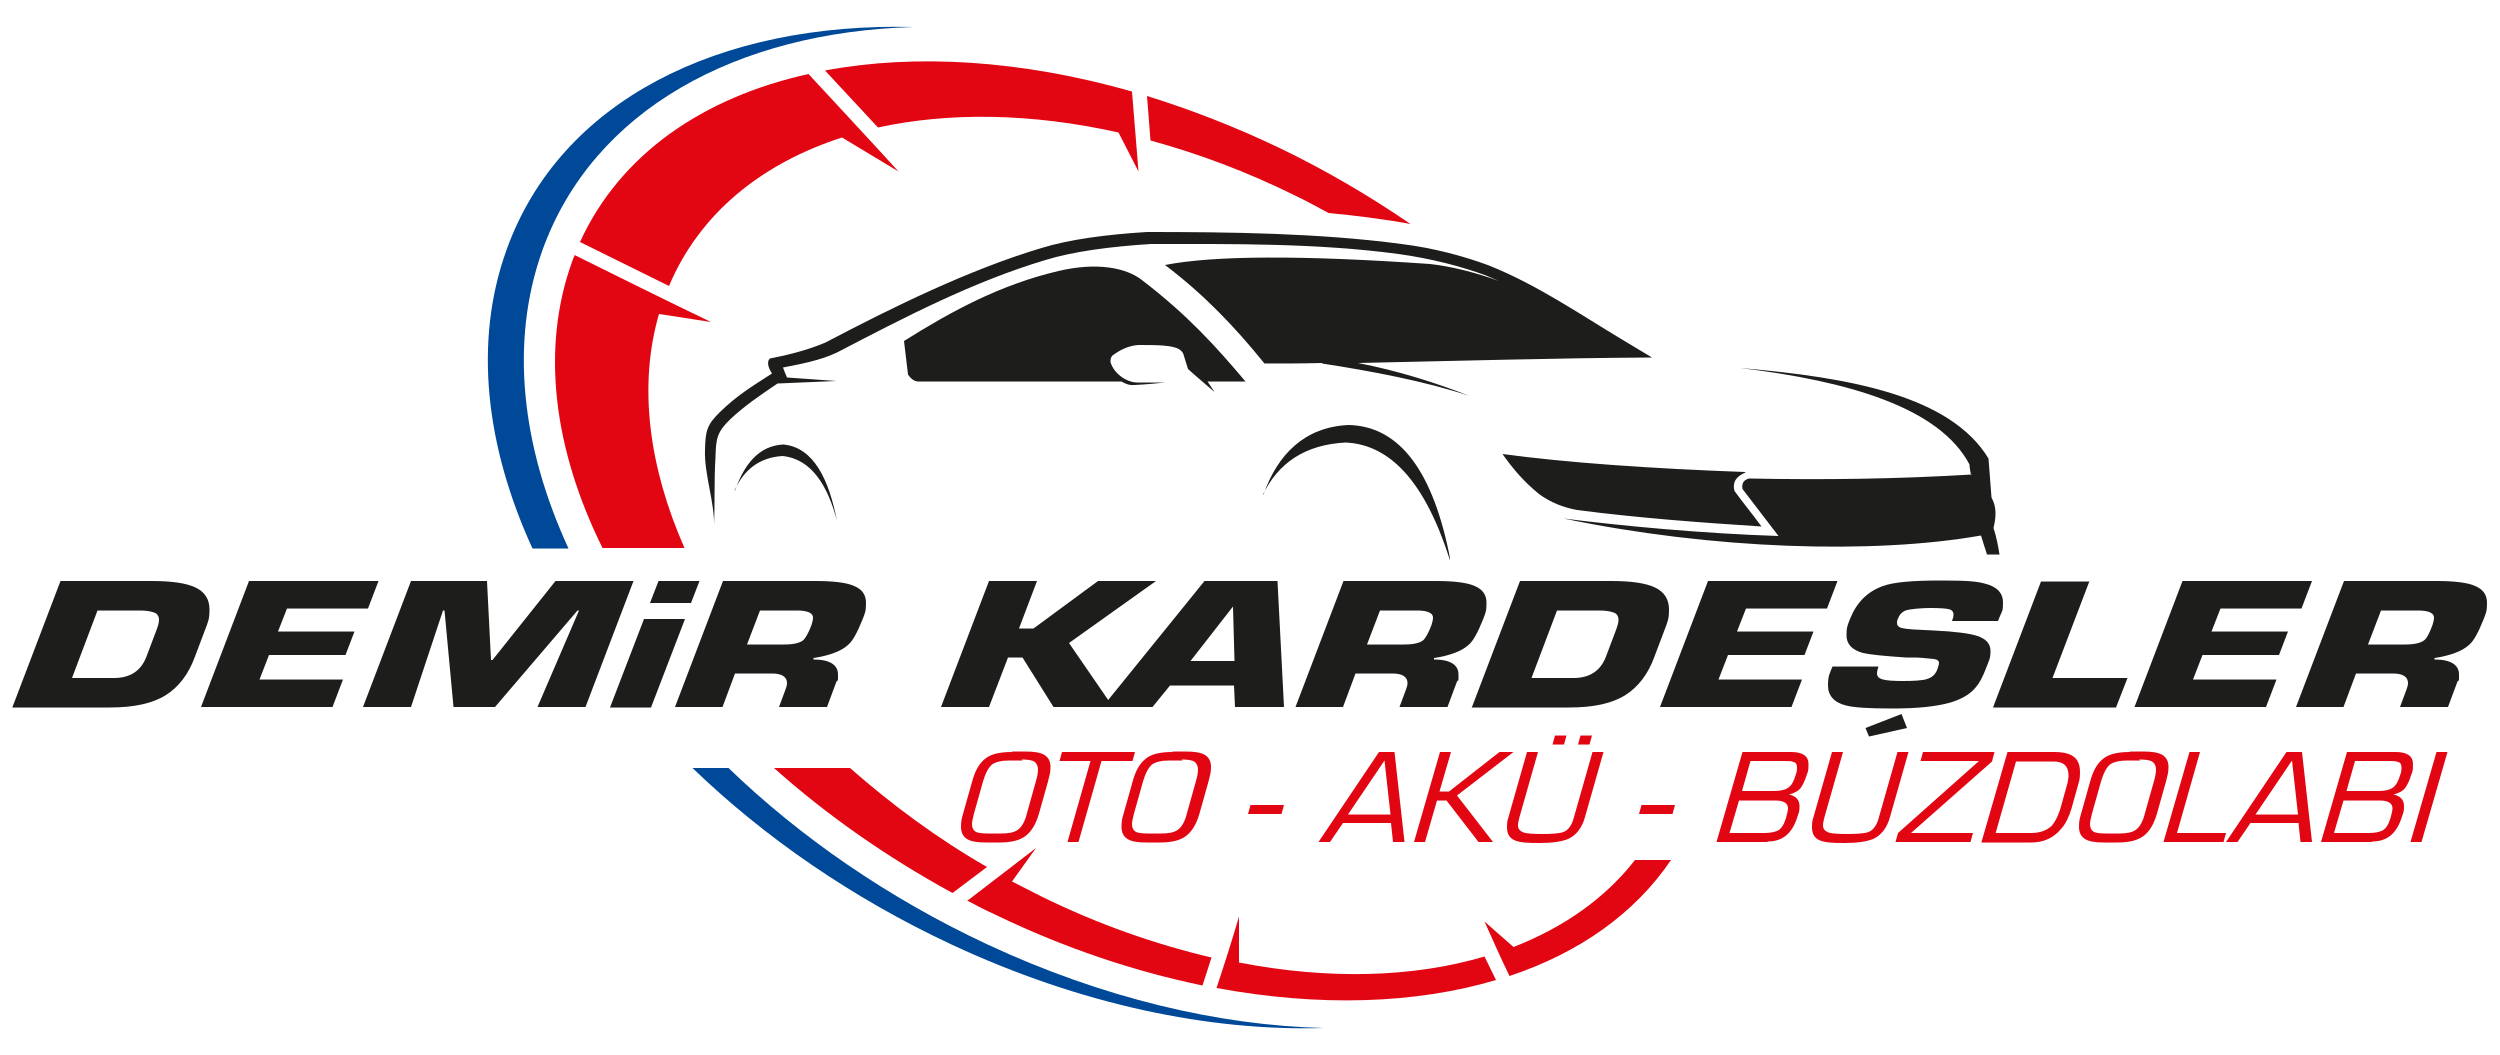 <svg xmlns="http://www.w3.org/2000/svg" id="katman_1" viewBox="0 0 500 211"><defs><style>      .st0, .st1, .st2 {        fill-rule: evenodd;      }      .st0, .st3 {        fill: #1d1d1b;      }      .st1, .st4 {        fill: #e20613;      }      .st2 {        fill: #004999;      }    </style></defs><g><path class="st2" d="M138.5,153.6c14.3,13.8,31.9,26,51.8,35.3,25.7,12,51.6,17.4,74.5,16.7-21.1-.5-44.3-6-67.3-16.7-19.9-9.3-37.5-21.5-51.8-35.3h-7.2ZM182.8,5.4c-39-1-70.8,14.7-81.5,44.6-6.6,18.3-4.2,39.2,5.2,59.7h7.2c-9.4-20.4-11.8-41.3-5.2-59.7,10.1-28,38.7-43.6,74.3-44.6"></path><path class="st1" d="M161.7,14.8c-21.2,4.7-37.7,16.1-45.7,33.6l17.8,8.8c6.1-14.5,18.5-24.5,34.6-29.7l11.3,6.8c-6-6.6-12-13-18-19.5M154.8,153.6c10.4,9.3,22.5,17.8,35.7,25l6.9-5.2c-10.1-5.8-19.2-12.6-27.4-19.8h-15.2ZM114.9,51.1c-.1.3-.3.7-.4,1-6.4,17.5-3.8,37.7,6,57.5h16.4c-7.1-16.1-9.3-32.4-5.1-46.8l10.4,1.6c-9.2-4.4-18.2-8.9-27.3-13.4M327,172c-6,7.7-14.3,13.5-24.3,17.4l-5.8-5.1c1.7,3.8,3.2,7.2,5,10.9,13.8-4.6,25-12.4,32.3-23.2h-7.3ZM255.7,29.5c-8.8-4.2-17.6-7.6-26.3-10.3l.7,8.9c9.5,2.6,19.2,6.2,28.9,11,2.3,1.1,4.5,2.3,6.7,3.5,5.3.5,11,1.2,16.4,2.2-8.2-5.6-17-10.8-26.4-15.3M193.4,180.1c1.9,1,3.8,2,5.8,2.9,13.9,6.7,27.8,11.3,41.3,14.1l1.8-5.6c-11.1-2.6-22.6-6.6-34-12.2-2-1-3.9-2-5.9-3l4.8-6.7-13.8,10.6ZM243.3,197.6c20.5,3.8,39.8,3.2,55.9-1.6l-2.3-4.7c-14.2,4.2-31.1,4.7-49.1,1.2v-9.2c-1.4,4.8-2.9,9.5-4.5,14.3M226.4,18.3c-22.1-6.3-43.3-7.6-61.4-4.2l10.6,11.4c14.2-3.1,30.7-2.9,48.1,1l4,7.8-1.3-16Z"></path><path class="st0" d="M252.6,98.9c3-6.2,8.3-10,16.6-10.4,7.3.4,15.1,5.5,20.8,23.6,0-.5-.1-1-.2-1.5-3.7-17.9-10.8-25.4-20.1-25.6-8.8.4-14.2,5.9-17,13.9M146.9,98.1c1.9-4.2,5-6.6,9.6-6.9,5.9.6,9.1,6.1,10.9,13-1.6-8.2-4.6-14.7-10.7-15.3-4.8.2-7.8,3.8-9.7,9.2M349,94.4c-19.2-.7-36-1.9-48.5-3.6,1.9,2.7,4.1,5.4,7.3,8,2.3,1.7,4.9,2.7,7.6,3.2,12.4,1.6,24.5,2.5,36.9,3.3-1.9-2.6-3.5-4.5-5.4-7.1-.5-1.9.5-3,2.2-3.7M249.1,76.3c-5.9-7-11.6-13.3-20.6-20.2-3.2-2.6-9.2-3.7-16.8-1.9-11.5,2.7-21.2,7.9-30.9,14l.8,6.7c.6.9,1.3,1.4,2.1,1.4h40.6c.8.5,1.7.8,2.6.7,2.1-.1,4.2-.3,6.2-.5-2.1,0-3.3,0-5.6,0-2.3,0-4.8-1.9-5.4-4.1,0-.4,0-.9.4-1.3,2-1.5,3.7-2,5.2-2.1,3.5,0,6.9,0,8.2.9.4.3.7.6.8,1,.3,1,.6,1.9.9,2.9,1.3,1.2,3.7,3.2,5.3,4.6-.4-.6-.9-1.4-1.4-2.1h7.3ZM264.4,72.7c9.8,1.5,20.9,3.6,29.5,6.5-6.5-2.6-14.5-5.1-22.3-6.6,19.6-.4,39.6-1,58.8-1.1-1.8-1.1-3.8-2.3-6-3.6-8.5-5.1-16.9-10.9-26.6-14.8-4.8-1.8-11-3.5-17.5-4.3-16.5-2.2-34.4-2.4-50.9-2.4-8.2.5-15.6,1.5-21.1,3.2-14.4,4.3-29.7,11.8-43.2,18.9-3.5,1.5-7.5,2.5-11.1,3.2-.9.8,0,2.4.4,3-4.2,2.7-7,4.4-10.4,7.7-2.7,2.6-2.9,3.9-3,7.5-.2,5,2,10.6,1.8,15.6.2-5,0-9.3.3-14.2.1-3.6.3-4.9,3-7.5,2.9-2.7,6-4.8,9.4-7.1l11.8-.5-9.9-.7h0c-.3-.7-.6-1.4-.8-2,3.6-.7,7.4-1.4,10.8-3,13.6-7.1,27.3-14.2,41.7-18.5,5.5-1.7,13-2.7,21.1-3.2,16.5,0,33-.2,49.5,2,6.5.9,12.7,2.5,17.5,4.3.9.4,1.7.7,2.6,1.1-4.7-1.7-9.4-2.9-13.8-3.4-25.7-1.8-43.4-1.7-53,.2,7.8,5.9,13.9,12.3,19.9,19.7,3.8,0,7.7,0,11.6-.1M394.4,94.9c-15,.9-29.5,1.1-44.6.8-1.1.3-1.5,1-1.3,2.1l7.2,9.4c-15.2-.5-31.2-2-43-3.5,29.8,6.2,62,7.2,83.5,3.4h0c.4,1.3.8,2.6,1.2,3.8h2.5c-.3-1.8-.6-3.5-1.2-5.3.5-2.1.7-4.1-.4-6.1-.2-2.6-.4-5.2-.6-7.8-7.6-12.5-27.4-16.2-49.7-18.1,21.7,2.6,39.9,7.9,45.9,19.3,0,.7.2,1.4.3,2.1"></path></g><g><path class="st3" d="M2.5,141.4l9.6-25.2h18.2c4,0,6.9.4,8.8,1.3,1.9.9,2.8,2.4,2.8,4.4s-.3,2.5-.9,4.1l-2,5.3c-1.3,3.6-3.3,6.1-5.8,7.7-2.7,1.7-6.4,2.5-11.3,2.5H2.5ZM19.5,122.1l-5.1,13.5h8.4c3.2,0,5.4-1.4,6.5-4.3l2-5.3c.3-.8.5-1.5.5-2,0-.7-.3-1.3-1-1.5-.5-.2-1.5-.4-2.8-.4h-8.4Z"></path><path class="st3" d="M57.4,121.7l-1.8,4.6h15.3l-1.8,4.7h-15.3l-1.9,4.9h16.7l-2.1,5.5h-26.3l9.6-25.2h25.9l-2.1,5.5h-16.3Z"></path><path class="st3" d="M88.6,122.1l-6.4,19.3h-9.6l9.6-25.2h15.2l.8,15.8h.3l12.6-15.8h15.6l-9.6,25.2h-9.6l8.3-19.3h-.3l-16.5,19.3h-8.3l-1.8-19.3h-.3Z"></path><path class="st3" d="M137,123.8l-6.8,17.7h-8.2l6.8-17.7h8.2ZM139.9,116.2l-1.7,4.4h-8.2l1.7-4.4h8.2Z"></path><path class="st3" d="M135,141.4l9.6-25.2h18.5c3.5,0,6,.3,7.5.9,1.8.7,2.6,1.8,2.6,3.5s-.2,2-.7,3.3c-1,2.5-1.9,4.2-2.8,5-1.4,1.3-3.7,2.2-7,2.7v.3c3.3,0,4.9,1.1,4.9,3s0,.9-.3,1.4l-1.9,5.1h-9.6l1.3-3.5c.2-.5.3-.9.3-1.3,0-1.2-1-1.9-3-1.9h-7.4l-2.5,6.7h-9.6ZM149.4,128.9h7.4c1.9,0,3.2-.3,3.9-.9.4-.4,1-1.4,1.6-3,.2-.6.3-1.1.3-1.5,0-.9-1.1-1.4-3.2-1.4h-7.4l-2.6,6.8Z"></path><path class="st3" d="M207.4,116.2l-3.6,9.5h2.9l12.9-9.5h11.6l-17.4,12.4,8.8,12.8h-11.9l-6.2-9.9h-2.9l-3.8,9.9h-9.6l9.6-25.2h9.6Z"></path><path class="st3" d="M246.9,137.1h-12.9l-3.5,4.3h-10l20.4-25.2h14.6l1.3,25.2h-9.8l-.2-4.3ZM246.9,132.2l-.3-10.9h0l-8.5,10.9h8.9Z"></path><path class="st3" d="M259.1,141.4l9.6-25.2h18.5c3.5,0,6,.3,7.5.9,1.8.7,2.6,1.8,2.6,3.5s-.2,2-.7,3.3c-1,2.5-1.9,4.2-2.8,5-1.4,1.3-3.7,2.2-7,2.7v.3c3.3,0,4.9,1.1,4.9,3s0,.9-.3,1.4l-1.9,5.1h-9.6l1.3-3.5c.2-.5.3-.9.3-1.3,0-1.2-1-1.9-3-1.9h-7.4l-2.5,6.7h-9.6ZM273.4,128.9h7.4c1.9,0,3.2-.3,3.9-.9.4-.4,1-1.4,1.6-3,.2-.6.3-1.1.3-1.5,0-.9-1.1-1.4-3.2-1.4h-7.4l-2.6,6.8Z"></path><path class="st3" d="M294.4,141.4l9.6-25.2h18.2c4,0,6.9.4,8.8,1.3,1.9.9,2.8,2.4,2.8,4.4s-.3,2.5-.9,4.1l-2,5.3c-1.3,3.6-3.3,6.1-5.8,7.7-2.7,1.7-6.4,2.5-11.3,2.5h-19.5ZM311.4,122.1l-5.1,13.5h8.4c3.2,0,5.4-1.4,6.5-4.3l2-5.3c.3-.8.5-1.5.5-2,0-.7-.3-1.3-1-1.5-.5-.2-1.5-.4-2.8-.4h-8.4Z"></path><path class="st3" d="M349.2,121.7l-1.8,4.6h15.3l-1.8,4.7h-15.3l-1.9,4.9h16.7l-2.1,5.5h-26.3l9.6-25.2h25.9l-2.1,5.5h-16.3Z"></path><path class="st3" d="M382.9,125.9l3.9.2c4.3.2,7.2.6,8.7,1.1,1.7.6,2.6,1.5,2.6,3s-.3,1.9-.8,3.2c-.7,1.9-1.4,3.2-2.1,4-1.1,1.4-2.8,2.4-5.1,3.1-2.8.8-6.6,1.2-11.6,1.2s-7.7-.2-9.3-.6c-2.4-.6-3.6-2-3.6-4s.3-2.3.9-3.8h9.2c-.2.6-.3,1-.3,1.4,0,.6.4,1,1.2,1.2.7.2,2,.3,4,.3s4-.1,4.8-.4c1-.3,1.7-.9,2.1-2,.2-.6.3-1,.3-1.2,0-.4-.3-.7-1-.8-.4,0-1.6-.2-3.5-.3h-2.1c-4.5-.3-7.3-.6-8.6-.9-2.2-.6-3.3-1.8-3.3-3.5s.2-2,.7-3.3c1.3-3.3,3.5-5.5,6.6-6.6,2.2-.8,6.1-1.1,11.6-1.1s7.2.2,8.7.6c2.5.6,3.7,1.9,3.7,3.8s-.2,1.7-.6,2.7l-.4,1h-9.2c.2-.5.3-.9.3-1.3,0-.6-.4-1-1.1-1.1-.5-.1-1.7-.2-3.5-.2s-4.1.2-5,.5c-.7.3-1.2.8-1.5,1.6-.2.4-.2.7-.2.9,0,.5.3.8.9,1,.4.1,1.2.2,2.4.3ZM380.3,142.8l1.1,2.8-7.6,1.7-.7-1.7,7.2-2.8Z"></path><path class="st3" d="M417.9,116.2l-7.4,19.4h15l-2.3,5.9h-24.6l9.6-25.2h9.6Z"></path><path class="st3" d="M444.1,121.7l-1.8,4.6h15.3l-1.8,4.7h-15.3l-1.9,4.9h16.7l-2.1,5.5h-26.3l9.6-25.2h25.9l-2.1,5.5h-16.4Z"></path><path class="st3" d="M459.2,141.4l9.6-25.2h18.5c3.5,0,6,.3,7.5.9,1.8.7,2.6,1.8,2.6,3.5s-.2,2-.7,3.3c-1,2.5-1.9,4.2-2.8,5-1.4,1.3-3.7,2.2-7,2.7v.3c3.3,0,4.9,1.1,4.9,3s0,.9-.3,1.4l-1.9,5.1h-9.6l1.3-3.5c.2-.5.3-.9.3-1.3,0-1.2-1-1.9-3-1.9h-7.4l-2.5,6.7h-9.6ZM473.6,128.9h7.4c1.9,0,3.2-.3,3.9-.9.5-.4,1-1.4,1.6-3,.2-.6.3-1.1.3-1.5,0-.9-1.1-1.4-3.2-1.4h-7.4l-2.6,6.8Z"></path></g><g><path class="st4" d="M202.4,150.3h2.6c1.8,0,3.1.2,3.9.7.8.5,1.2,1.3,1.2,2.4s-.2,1.7-.5,2.9l-1.8,6.4c-.6,2.1-1.5,3.6-2.7,4.5-1.2.9-2.9,1.3-5.3,1.3h-2.6c-1.8,0-3-.2-3.8-.7-.8-.5-1.2-1.3-1.2-2.4s.1-1.6.4-2.6l1.8-6.4c.6-2.3,1.5-3.8,2.7-4.7,1.1-.9,2.9-1.3,5.3-1.3ZM204.5,152.1h-2.6c-1.6,0-2.8.3-3.5.8-.7.6-1.3,1.7-1.8,3.4l-1.8,6.4c-.2.9-.4,1.6-.4,2.1,0,.8.3,1.3.8,1.6.5.2,1.3.3,2.4.3h2.6c1.5,0,2.6-.2,3.3-.7.8-.5,1.5-1.7,1.9-3.4l1.8-6.4c.3-1,.4-1.8.4-2.4s-.3-1.2-.8-1.5c-.5-.3-1.4-.4-2.5-.4Z"></path><path class="st4" d="M220.3,152.2l-4.6,16.2h-2.2l4.6-16.2h-6.2l.5-1.8h14.6l-.5,1.8h-6.2Z"></path><path class="st4" d="M234.5,150.3h2.6c1.8,0,3.1.2,3.9.7.8.5,1.2,1.3,1.2,2.4s-.2,1.7-.5,2.9l-1.8,6.4c-.6,2.1-1.5,3.6-2.7,4.5-1.2.9-2.9,1.3-5.3,1.3h-2.6c-1.8,0-3-.2-3.8-.7-.8-.5-1.2-1.3-1.2-2.4s.1-1.6.4-2.6l1.8-6.4c.6-2.3,1.5-3.8,2.7-4.7,1.1-.9,2.9-1.3,5.3-1.3ZM236.5,152.1h-2.6c-1.6,0-2.8.3-3.5.8-.7.6-1.3,1.7-1.8,3.4l-1.8,6.4c-.2.9-.4,1.6-.4,2.1,0,.8.3,1.3.8,1.6.5.2,1.3.3,2.4.3h2.6c1.5,0,2.6-.2,3.3-.7.8-.5,1.5-1.7,1.9-3.4l1.8-6.4c.3-1,.4-1.8.4-2.4s-.3-1.2-.8-1.5c-.5-.3-1.4-.4-2.5-.4Z"></path><path class="st4" d="M250.1,161h6.7l-.5,1.8h-6.7l.5-1.8Z"></path><path class="st4" d="M278.3,164.6h-9.7l-2.6,3.8h-2.3l12.1-18h3.1l2,18h-2.3l-.4-3.8ZM278.1,162.9l-1.2-10.8-7.3,10.8h8.5Z"></path><path class="st4" d="M290.2,150.4l-2.3,7.9h1.9l10.1-7.9h2.8l-11.3,8.7,7.2,9.3h-2.9l-6.4-8.3h-1.9l-2.4,8.3h-2.2l5.2-18h2.2Z"></path><path class="st4" d="M318.5,150.4h2.2l-3.7,13c-.6,2.2-1.8,3.7-3.4,4.4-1.2.5-3.1.8-5.7.8s-3.7-.1-4.6-.4c-1.3-.4-1.9-1.3-1.9-2.7s.1-1.3.3-2.1l3.7-13h2.2l-3.7,13c-.2.7-.3,1.3-.3,1.7,0,.7.4,1.1,1.1,1.4.6.2,1.9.3,3.7.3s3.6-.1,4.3-.4c1-.4,1.7-1.4,2.1-3l3.7-13ZM313.3,147.1l-.5,1.8h-2.3l.5-1.8h2.3ZM318.4,147.1l-.5,1.8h-2.3l.5-1.8h2.3Z"></path><path class="st4" d="M328.3,161h6.7l-.5,1.8h-6.7l.5-1.8Z"></path><path class="st4" d="M353.5,168.4h-10.2l5.2-18h9.7c2.3,0,3.5.8,3.5,2.4s-.1,1.4-.4,2.3c-.3,1-.7,1.8-1.1,2.4-.5.7-1.3,1.1-2.4,1.4h0c1.4.3,2.1,1.1,2.1,2.3s-.1,1.2-.4,2.1c-1,3.3-2.9,5-6,5ZM347.8,160.1l-1.9,6.5h6.9c1.3,0,2.2-.2,2.8-.5.7-.4,1.2-1.2,1.6-2.5.2-.8.4-1.5.4-1.9,0-1.1-.9-1.6-2.6-1.6h-7.2ZM350.1,152.2l-1.7,6h6.3c1.4,0,2.3-.2,3-.7.6-.4,1.1-1.3,1.5-2.7.2-.5.2-1,.2-1.3,0-.6-.2-1-.7-1.1-.4-.2-1-.2-2-.2h-6.6Z"></path><path class="st4" d="M379.5,150.4h2.2l-3.7,13c-.6,2.2-1.8,3.7-3.4,4.4-1.2.5-3.1.8-5.7.8s-3.7-.1-4.6-.4c-1.3-.4-1.9-1.3-1.9-2.7s.1-1.3.3-2.1l3.7-13h2.2l-3.7,13c-.2.7-.3,1.3-.3,1.7,0,.7.4,1.1,1.1,1.4.6.2,1.9.3,3.7.3s3.6-.1,4.3-.4c1-.4,1.7-1.4,2.1-3l3.7-13Z"></path><path class="st4" d="M398.9,150.4l-.5,1.9-16.2,14.3h12.4l-.5,1.8h-15l.5-1.8,16.2-14.4h-11.7l.5-1.8h14.4Z"></path><path class="st4" d="M396.3,168.4l5.2-18h9.4c1.4,0,2.5.2,3.3.6,1.2.6,1.8,1.7,1.8,3.4s-.2,1.8-.5,3l-1.2,4.3c-.5,1.6-1.1,3-2.1,4.1-1.5,1.8-3.5,2.7-6,2.7h-9.9ZM399,166.6h7.2c1.8,0,3.1-.5,4.1-1.4.7-.8,1.4-2.1,1.9-3.9l1.3-4.7c.1-.5.2-1,.2-1.5,0-1.9-1-2.8-3-2.8h-7.5l-4.1,14.4Z"></path><path class="st4" d="M426,150.3h2.6c1.8,0,3.1.2,3.9.7.8.5,1.2,1.3,1.2,2.4s-.2,1.7-.5,2.9l-1.8,6.4c-.6,2.1-1.5,3.6-2.7,4.5-1.2.9-2.9,1.3-5.3,1.3h-2.6c-1.8,0-3-.2-3.8-.7-.8-.5-1.2-1.3-1.2-2.4s.1-1.6.4-2.6l1.8-6.4c.6-2.3,1.5-3.8,2.7-4.7,1.1-.9,2.9-1.3,5.3-1.3ZM428.1,152.1h-2.6c-1.6,0-2.8.3-3.5.8-.7.6-1.3,1.7-1.8,3.4l-1.8,6.4c-.2.9-.4,1.6-.4,2.1,0,.8.3,1.3.8,1.6.5.2,1.3.3,2.4.3h2.6c1.5,0,2.6-.2,3.3-.7.8-.5,1.5-1.7,1.9-3.4l1.8-6.4c.3-1,.4-1.8.4-2.4s-.3-1.2-.8-1.5c-.5-.3-1.4-.4-2.6-.4Z"></path><path class="st4" d="M440,150.4l-4.6,16.2h9.8l-.5,1.8h-12l5.2-18h2.2Z"></path><path class="st4" d="M459.8,164.6h-9.7l-2.6,3.8h-2.3l12.1-18h3.1l2,18h-2.3l-.4-3.8ZM459.6,162.9l-1.2-10.8-7.3,10.8h8.5Z"></path><path class="st4" d="M474.4,168.4h-10.2l5.2-18h9.7c2.3,0,3.5.8,3.5,2.4s-.1,1.4-.4,2.3c-.3,1-.7,1.8-1.1,2.4-.5.7-1.3,1.1-2.4,1.4h0c1.4.3,2.1,1.1,2.1,2.3s-.1,1.2-.4,2.1c-1,3.3-2.9,5-6,5ZM468.7,160.1l-1.9,6.5h6.9c1.3,0,2.2-.2,2.8-.5.7-.4,1.2-1.2,1.6-2.5.2-.8.4-1.5.4-1.9,0-1.1-.9-1.6-2.6-1.6h-7.2ZM471,152.2l-1.7,6h6.3c1.4,0,2.3-.2,3-.7.6-.4,1.1-1.3,1.5-2.7.2-.5.2-1,.2-1.3,0-.6-.2-1-.7-1.1-.4-.2-1-.2-2-.2h-6.6Z"></path><path class="st4" d="M489.5,150.4l-5.2,18h-2.2l5.2-18h2.2Z"></path></g></svg>
